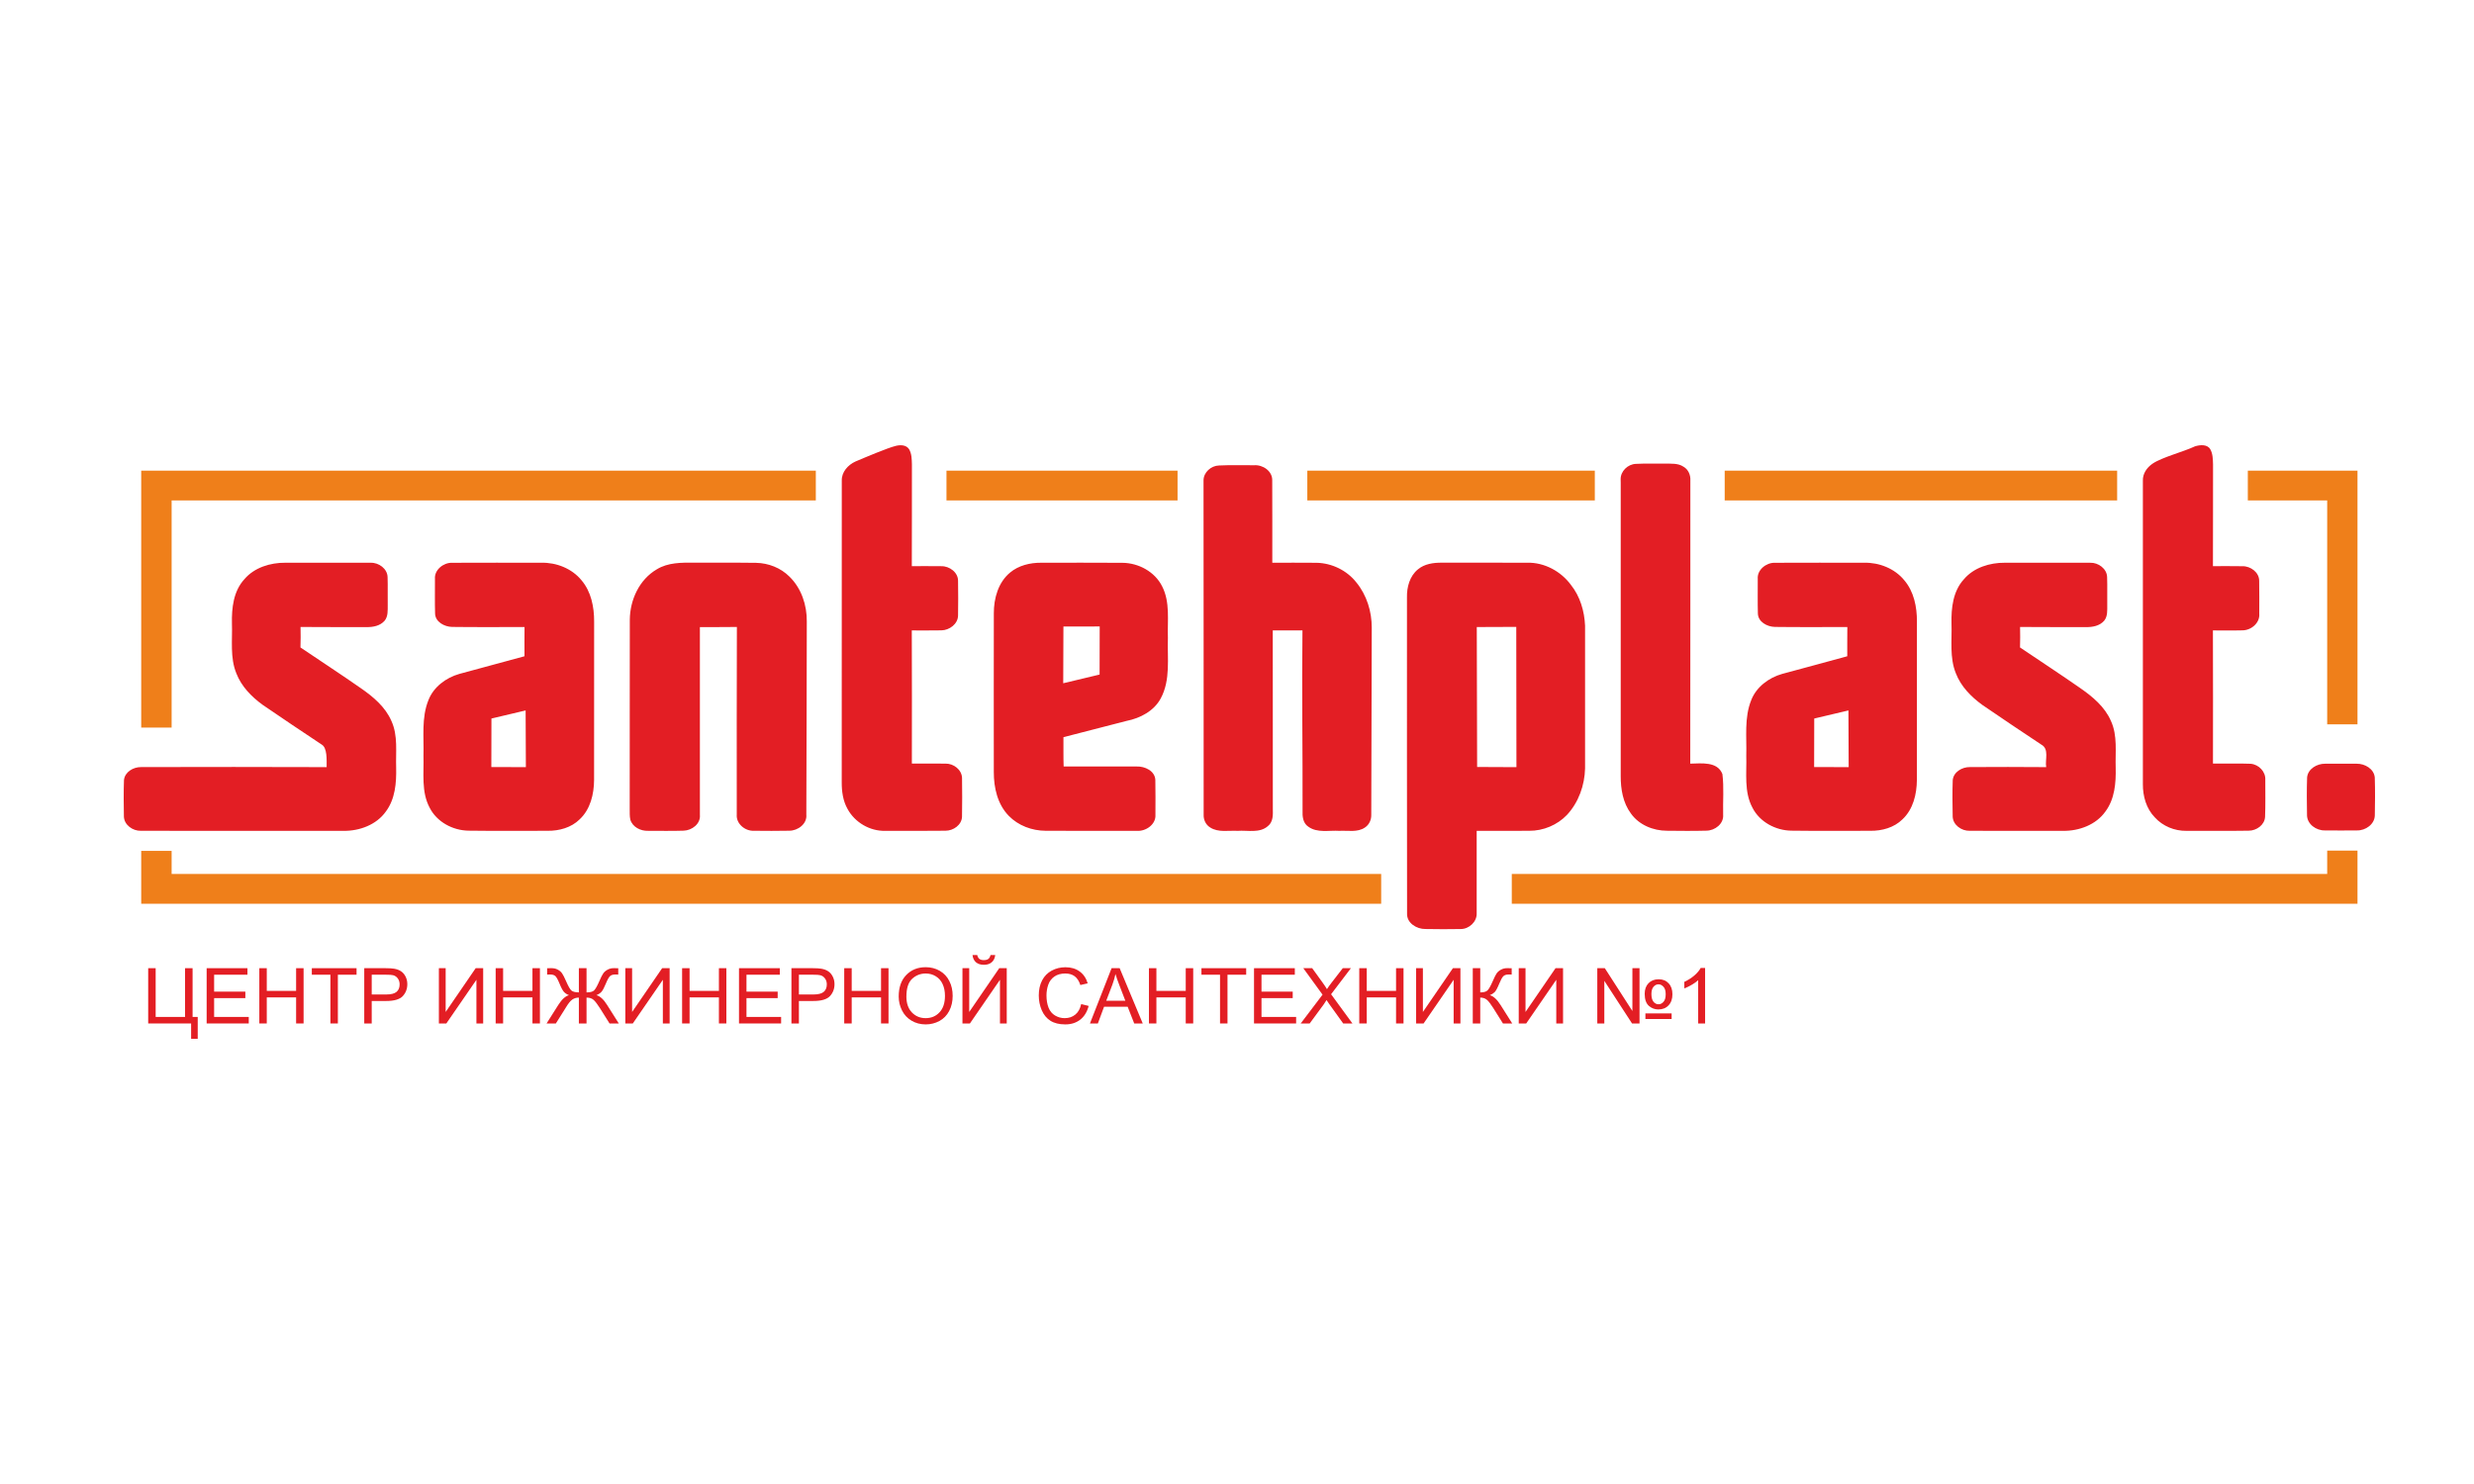 <?xml version="1.0" encoding="UTF-8"?> <svg xmlns="http://www.w3.org/2000/svg" width="100" height="60" viewBox="0 0 100 60" fill="none"> <rect width="100" height="60" fill="white"></rect> <path d="M57.313 23.02C57.58 22.796 57.946 22.746 58.286 22.75C59.434 22.752 60.584 22.75 61.733 22.751C62.426 22.736 63.094 23.099 63.496 23.646C63.87 24.114 64.043 24.709 64.069 25.298V31.067C64.052 31.751 63.809 32.44 63.335 32.95C62.945 33.357 62.381 33.594 61.81 33.59C61.102 33.596 60.395 33.59 59.688 33.592C59.687 34.661 59.688 35.861 59.688 36.93C59.7 37.266 59.384 37.561 59.047 37.562C58.57 37.57 58.091 37.571 57.614 37.561C57.258 37.566 56.857 37.316 56.874 36.934C56.866 32.717 56.872 28.369 56.87 24.152C56.861 23.74 56.979 23.292 57.313 23.02ZM79.384 23.417C79.785 22.944 80.431 22.748 81.041 22.752C82.189 22.752 83.338 22.749 84.487 22.753C84.814 22.741 85.162 22.994 85.17 23.329C85.185 23.71 85.169 24.091 85.176 24.471C85.174 24.682 85.196 24.919 85.052 25.096C84.872 25.305 84.579 25.361 84.313 25.354C83.426 25.35 82.539 25.359 81.652 25.349C81.658 25.625 81.659 25.901 81.65 26.177C82.461 26.726 83.282 27.26 84.085 27.821C84.586 28.168 85.082 28.582 85.325 29.15C85.599 29.744 85.496 30.412 85.517 31.044C85.531 31.652 85.48 32.306 85.1 32.813C84.721 33.347 84.038 33.601 83.39 33.592C82.13 33.59 80.87 33.596 79.611 33.59C79.283 33.598 78.939 33.352 78.928 33.016C78.918 32.525 78.913 32.033 78.93 31.542C78.961 31.213 79.308 31.009 79.622 31.014C80.651 31.008 81.68 31.007 82.708 31.016C82.653 30.716 82.843 30.282 82.507 30.103C81.71 29.572 80.913 29.043 80.125 28.5C79.672 28.171 79.26 27.752 79.058 27.226C78.795 26.584 78.904 25.881 78.88 25.208C78.866 24.584 78.939 23.9 79.384 23.417ZM71.049 23.404C71.019 23.044 71.386 22.747 71.735 22.754C72.939 22.748 74.143 22.752 75.348 22.752C75.957 22.738 76.582 22.985 76.967 23.455C77.364 23.918 77.486 24.541 77.483 25.131C77.482 27.266 77.485 29.4 77.481 31.535C77.477 32.107 77.333 32.722 76.895 33.13C76.558 33.462 76.068 33.597 75.6 33.59C74.535 33.59 73.471 33.599 72.407 33.585C71.766 33.576 71.129 33.232 70.838 32.663C70.487 32.015 70.607 31.259 70.585 30.556C70.607 29.804 70.496 29.02 70.787 28.303C70.993 27.776 71.492 27.401 72.036 27.247C72.913 27.009 73.791 26.775 74.667 26.533C74.668 26.14 74.665 25.746 74.67 25.352C73.693 25.351 72.716 25.36 71.739 25.347C71.428 25.34 71.062 25.144 71.054 24.804C71.041 24.338 71.051 23.871 71.049 23.404ZM73.332 29.051L73.328 31.013L74.724 31.016L74.714 28.724L73.332 29.051ZM95.27 33.575C95.616 33.584 95.98 33.327 95.991 32.974C96.001 32.461 96.006 31.945 95.989 31.431C95.956 31.086 95.59 30.873 95.258 30.878C94.637 30.874 94.602 30.874 93.984 30.878C93.653 30.873 93.287 31.086 93.254 31.431C93.236 31.945 93.242 32.461 93.251 32.974C93.263 33.327 93.626 33.584 93.972 33.575C94.599 33.579 94.642 33.579 95.27 33.575ZM9.879 23.417C10.281 22.944 10.926 22.748 11.536 22.752C12.684 22.752 13.833 22.749 14.982 22.753C15.31 22.741 15.657 22.994 15.666 23.329C15.68 23.71 15.664 24.091 15.672 24.471C15.669 24.682 15.691 24.919 15.547 25.096C15.367 25.305 15.074 25.361 14.808 25.354C13.921 25.35 13.034 25.359 12.148 25.349C12.154 25.625 12.155 25.901 12.145 26.177C12.956 26.726 13.777 27.26 14.58 27.821C15.082 28.168 15.577 28.582 15.821 29.15C16.094 29.744 15.991 30.412 16.013 31.044C16.026 31.652 15.975 32.306 15.595 32.813C15.216 33.347 14.533 33.601 13.885 33.592C12.625 33.59 6.951 33.596 5.691 33.59C5.364 33.598 5.019 33.352 5.008 33.016C4.999 32.525 4.994 32.033 5.011 31.542C5.042 31.213 5.389 31.009 5.703 31.014C6.732 31.008 12.175 31.007 13.203 31.016C13.203 30.709 13.229 30.232 13.002 30.103C12.205 29.572 11.409 29.043 10.62 28.5C10.167 28.171 9.756 27.752 9.554 27.226C9.291 26.584 9.399 25.881 9.375 25.208C9.361 24.584 9.435 23.9 9.879 23.417ZM36.213 18.026C36.407 17.979 36.635 17.989 36.746 18.163C36.854 18.348 36.854 18.57 36.86 18.777C36.856 19.891 36.864 21.776 36.856 22.89C37.252 22.893 37.65 22.884 38.048 22.892C38.379 22.883 38.732 23.146 38.725 23.488C38.732 23.954 38.733 24.422 38.725 24.888C38.721 25.226 38.376 25.484 38.048 25.486C37.65 25.496 37.252 25.486 36.855 25.489C36.864 27.283 36.859 29.078 36.858 30.872C37.311 30.875 37.764 30.867 38.217 30.874C38.544 30.866 38.875 31.119 38.886 31.452C38.892 31.976 38.896 32.501 38.885 33.025C38.87 33.354 38.537 33.587 38.218 33.587C37.407 33.599 36.595 33.59 35.784 33.592C35.159 33.609 34.554 33.25 34.261 32.712C34.072 32.382 34.021 31.996 34.023 31.623C34.026 27.817 34.023 23.241 34.025 19.435C34.012 19.09 34.274 18.795 34.581 18.658C34.954 18.501 35.856 18.114 36.213 18.026ZM48.647 19.422C48.647 19.098 48.949 18.828 49.275 18.82C49.747 18.796 50.221 18.814 50.696 18.81C51.047 18.787 51.429 19.046 51.424 19.414C51.432 20.481 51.424 21.685 51.427 22.751C52.023 22.754 52.618 22.746 53.215 22.754C53.838 22.766 54.447 23.065 54.826 23.55C55.246 24.064 55.447 24.724 55.447 25.377C55.443 27.896 55.433 30.415 55.427 32.935C55.435 33.136 55.347 33.342 55.173 33.456C54.871 33.665 54.481 33.572 54.136 33.592C53.72 33.565 53.244 33.687 52.883 33.424C52.664 33.281 52.639 33.004 52.65 32.771C52.657 30.343 52.618 27.915 52.646 25.488C52.246 25.492 51.846 25.488 51.446 25.489C51.449 27.891 51.445 30.292 51.448 32.693C51.454 32.94 51.467 33.23 51.248 33.401C50.913 33.695 50.432 33.563 50.025 33.592C49.657 33.571 49.245 33.667 48.918 33.457C48.735 33.348 48.641 33.137 48.652 32.932C48.65 28.475 48.653 23.879 48.647 19.422ZM17.581 23.404C17.552 23.044 17.918 22.747 18.267 22.754C19.471 22.748 20.675 22.752 21.88 22.752C22.489 22.738 23.114 22.985 23.5 23.455C23.896 23.918 24.018 24.541 24.015 25.131C24.014 27.266 24.017 29.4 24.013 31.535C24.009 32.107 23.866 32.722 23.427 33.13C23.09 33.462 22.6 33.597 22.132 33.59C21.067 33.59 20.003 33.599 18.939 33.585C18.298 33.576 17.661 33.232 17.37 32.663C17.02 32.015 17.139 31.259 17.117 30.556C17.139 29.804 17.028 29.02 17.319 28.303C17.526 27.776 18.024 27.401 18.568 27.247C19.445 27.009 20.323 26.775 21.2 26.533C21.2 26.14 21.197 25.746 21.202 25.352C20.225 25.351 19.248 25.36 18.271 25.347C17.96 25.34 17.594 25.144 17.586 24.804C17.572 24.338 17.583 23.871 17.581 23.404ZM19.864 29.051L19.86 31.013L21.256 31.016L21.246 28.724L19.864 29.051ZM26.552 23.016C26.997 22.743 27.543 22.744 28.049 22.75C28.886 22.755 29.723 22.744 30.558 22.756C31.061 22.765 31.558 22.96 31.911 23.314C32.395 23.787 32.618 24.468 32.611 25.13C32.609 27.732 32.599 30.334 32.592 32.936C32.63 33.309 32.251 33.589 31.899 33.587C31.424 33.597 30.948 33.594 30.473 33.589C30.111 33.606 29.749 33.301 29.78 32.933C29.782 30.405 29.773 27.877 29.785 25.349C29.286 25.358 28.788 25.351 28.29 25.354C28.292 27.885 28.292 30.417 28.29 32.949C28.324 33.307 27.969 33.577 27.63 33.585C27.152 33.601 26.673 33.59 26.195 33.591C25.893 33.602 25.567 33.439 25.478 33.141C25.445 32.993 25.456 32.842 25.453 32.693C25.458 30.144 25.45 27.594 25.457 25.045C25.467 24.253 25.839 23.43 26.552 23.016ZM40.828 23.149C41.174 22.86 41.639 22.749 42.086 22.752C43.178 22.752 44.269 22.747 45.36 22.755C46.021 22.758 46.68 23.116 46.974 23.706C47.306 24.353 47.182 25.097 47.207 25.794C47.179 26.609 47.322 27.483 46.919 28.235C46.648 28.743 46.094 29.037 45.537 29.147C44.685 29.363 43.834 29.583 42.985 29.805C42.989 30.199 42.978 30.594 42.993 30.989C43.977 30.99 44.961 30.987 45.944 30.99C46.275 30.978 46.68 31.167 46.699 31.529C46.711 31.999 46.702 32.469 46.703 32.94C46.731 33.328 46.321 33.619 45.95 33.592C44.721 33.59 43.491 33.597 42.261 33.589C41.712 33.587 41.158 33.379 40.776 32.987C40.317 32.516 40.169 31.848 40.17 31.215C40.169 29.076 40.166 26.936 40.171 24.796C40.169 24.196 40.346 23.549 40.828 23.149ZM42.984 25.331L42.976 27.625L44.446 27.273L44.45 25.329L42.984 25.331ZM88.722 18.046C88.921 17.983 89.216 17.955 89.339 18.161C89.445 18.346 89.445 18.569 89.452 18.776C89.448 19.89 89.455 21.777 89.448 22.89C89.845 22.893 90.243 22.883 90.641 22.893C90.971 22.884 91.323 23.146 91.317 23.487C91.326 23.928 91.32 24.37 91.32 24.811C91.356 25.181 90.996 25.488 90.636 25.486C90.239 25.497 89.843 25.486 89.447 25.489C89.455 27.284 89.45 29.078 89.449 30.872C89.93 30.879 90.491 30.86 90.972 30.88C91.302 30.907 91.585 31.202 91.564 31.532C91.563 32.03 91.575 32.528 91.555 33.026C91.539 33.352 91.21 33.586 90.893 33.586C90.08 33.599 89.188 33.589 88.376 33.592C87.896 33.599 87.417 33.402 87.099 33.048C86.751 32.692 86.612 32.186 86.616 31.703C86.616 27.869 86.614 23.263 86.616 19.43C86.607 19.149 86.777 18.904 87.005 18.748C87.382 18.489 88.237 18.274 88.722 18.046ZM65.507 19.373C65.505 19.052 65.794 18.767 66.122 18.755C66.512 18.733 66.904 18.752 67.296 18.744C67.547 18.75 67.826 18.721 68.045 18.868C68.244 18.979 68.34 19.212 68.325 19.431C68.322 23.178 68.328 27.128 68.321 30.875C68.773 30.867 69.418 30.777 69.62 31.295C69.689 31.839 69.636 32.392 69.65 32.939C69.681 33.305 69.322 33.583 68.972 33.585C68.443 33.599 67.913 33.594 67.383 33.588C66.825 33.59 66.247 33.351 65.923 32.892C65.598 32.456 65.508 31.901 65.51 31.374C65.509 27.488 65.51 23.399 65.51 19.513C65.51 19.466 65.507 19.419 65.507 19.373ZM59.692 25.352L59.706 31.01L61.295 31.017L61.288 25.346L59.692 25.352Z" fill="#E31E24"></path> <path d="M32.976 19.029V20.233H6.937V29.417H5.708V19.029H32.976ZM6.937 34.402V35.335H55.828V36.54H5.708V34.402H6.937ZM38.257 19.029H47.597V20.233H38.257V19.029ZM52.842 19.029H64.463V20.233H52.842V19.029ZM69.713 19.029H85.576V20.233H69.713V19.029ZM90.858 19.029H95.291V29.286H94.066V20.233H90.858V19.029ZM95.291 34.391V36.54H61.107V35.335H94.066V34.391H95.291Z" fill="#FEFEFE"></path> <path d="M32.976 19.029V20.233H6.937V29.417H5.708V19.029H32.976ZM6.937 34.402V35.335H55.828V36.54H5.708V34.402H6.937ZM38.257 19.029H47.597V20.233H38.257V19.029ZM52.842 19.029H64.463V20.233H52.842V19.029ZM69.713 19.029H85.576V20.233H69.713V19.029ZM90.858 19.029H95.291V29.286H94.066V20.233H90.858V19.029ZM95.291 34.391V36.54H61.107V35.335H94.066V34.391H95.291Z" fill="#EF7F1A"></path> <path d="M5.99 39.145H6.292V41.116H7.48V39.145H7.784V41.116H7.992V42H7.725V41.38H5.99V39.145Z" fill="#E31E24"></path> <path d="M8.353 41.38V39.145H10.002V39.409H8.655V40.093H9.917V40.355H8.655V41.116H10.055V41.38H8.353Z" fill="#E31E24"></path> <path d="M10.482 41.38V39.145H10.783V40.063H11.969V39.145H12.271V41.38H11.969V40.326H10.783V41.38H10.482Z" fill="#E31E24"></path> <path d="M13.355 41.38V39.409H12.604V39.145H14.412V39.409H13.657V41.38H13.355Z" fill="#E31E24"></path> <path d="M14.723 41.38V39.145H15.583C15.735 39.145 15.85 39.152 15.93 39.166C16.042 39.185 16.136 39.22 16.212 39.272C16.288 39.322 16.348 39.394 16.394 39.486C16.441 39.579 16.464 39.681 16.464 39.791C16.464 39.981 16.402 40.142 16.279 40.275C16.155 40.406 15.932 40.471 15.61 40.471H15.025V41.38H14.723ZM15.025 40.208H15.614C15.809 40.208 15.948 40.172 16.03 40.101C16.112 40.03 16.153 39.93 16.153 39.8C16.153 39.707 16.128 39.627 16.08 39.561C16.032 39.494 15.969 39.45 15.89 39.429C15.839 39.415 15.745 39.409 15.608 39.409H15.025V40.208Z" fill="#E31E24"></path> <path d="M17.74 39.145H18.014V40.915L19.227 39.145H19.53V41.38H19.257V39.614L18.041 41.38H17.74V39.145Z" fill="#E31E24"></path> <path d="M20.035 41.38V39.145H20.336V40.063H21.522V39.145H21.824V41.38H21.522V40.326H20.336V41.38H20.035Z" fill="#E31E24"></path> <path d="M23.708 39.145V40.124C23.856 40.124 23.958 40.097 24.013 40.044C24.069 39.99 24.14 39.865 24.226 39.668C24.289 39.522 24.341 39.418 24.382 39.358C24.423 39.297 24.482 39.247 24.558 39.206C24.633 39.164 24.716 39.144 24.806 39.144C24.905 39.144 24.966 39.145 24.99 39.147V39.403C24.981 39.403 24.961 39.402 24.931 39.401C24.898 39.4 24.877 39.4 24.87 39.4C24.774 39.4 24.702 39.422 24.655 39.468C24.608 39.514 24.553 39.611 24.492 39.761C24.426 39.922 24.368 40.033 24.319 40.092C24.271 40.15 24.2 40.198 24.108 40.236C24.257 40.277 24.402 40.41 24.542 40.636L25.012 41.38H24.638L24.257 40.773C24.155 40.612 24.07 40.499 24 40.433C23.931 40.367 23.834 40.334 23.708 40.334V41.38H23.398V40.334C23.299 40.334 23.211 40.36 23.134 40.412C23.058 40.462 22.969 40.573 22.868 40.742L22.849 40.773L22.468 41.38H22.093L22.563 40.636C22.706 40.409 22.851 40.276 22.998 40.236C22.916 40.204 22.85 40.161 22.798 40.107C22.746 40.052 22.684 39.937 22.613 39.761C22.547 39.601 22.491 39.501 22.445 39.461C22.398 39.42 22.328 39.4 22.236 39.4L22.115 39.403V39.147C22.126 39.145 22.184 39.144 22.289 39.144C22.389 39.144 22.475 39.164 22.547 39.205C22.621 39.244 22.678 39.294 22.72 39.355C22.762 39.415 22.815 39.52 22.88 39.668C22.967 39.868 23.038 39.994 23.092 40.044C23.147 40.095 23.249 40.122 23.398 40.124V39.145H23.708Z" fill="#E31E24"></path> <path d="M25.276 39.145H25.55V40.915L26.764 39.145H27.067V41.38H26.793V39.614L25.578 41.38H25.276V39.145Z" fill="#E31E24"></path> <path d="M27.571 41.38V39.145H27.873V40.063H29.059V39.145H29.36V41.38H29.059V40.326H27.873V41.38H27.571Z" fill="#E31E24"></path> <path d="M29.871 41.38V39.145H31.52V39.409H30.173V40.093H31.434V40.355H30.173V41.116H31.573V41.38H29.871Z" fill="#E31E24"></path> <path d="M31.99 41.38V39.145H32.85C33.002 39.145 33.117 39.152 33.197 39.166C33.309 39.185 33.403 39.22 33.479 39.272C33.554 39.322 33.615 39.394 33.661 39.486C33.708 39.579 33.731 39.681 33.731 39.791C33.731 39.981 33.669 40.142 33.546 40.275C33.422 40.406 33.199 40.471 32.877 40.471H32.292V41.38H31.99ZM32.292 40.208H32.881C33.076 40.208 33.215 40.172 33.297 40.101C33.379 40.03 33.42 39.93 33.42 39.8C33.42 39.707 33.395 39.627 33.346 39.561C33.299 39.494 33.236 39.45 33.157 39.429C33.106 39.415 33.012 39.409 32.875 39.409H32.292V40.208Z" fill="#E31E24"></path> <path d="M34.124 41.38V39.145H34.426V40.063H35.612V39.145H35.914V41.38H35.612V40.326H34.426V41.38H34.124Z" fill="#E31E24"></path> <path d="M36.326 40.291C36.326 39.92 36.428 39.63 36.631 39.421C36.834 39.211 37.097 39.105 37.418 39.105C37.629 39.105 37.819 39.155 37.988 39.253C38.157 39.352 38.285 39.49 38.373 39.666C38.463 39.842 38.507 40.042 38.507 40.265C38.507 40.492 38.461 40.695 38.367 40.874C38.274 41.052 38.142 41.188 37.971 41.281C37.799 41.372 37.615 41.418 37.417 41.418C37.202 41.418 37.01 41.367 36.841 41.265C36.672 41.164 36.544 41.025 36.457 40.849C36.37 40.673 36.326 40.487 36.326 40.291ZM36.637 40.296C36.637 40.565 36.711 40.778 36.858 40.933C37.006 41.087 37.192 41.165 37.415 41.165C37.642 41.165 37.829 41.087 37.975 40.93C38.123 40.773 38.196 40.551 38.196 40.264C38.196 40.082 38.164 39.923 38.101 39.788C38.039 39.652 37.947 39.547 37.826 39.473C37.706 39.398 37.57 39.36 37.42 39.36C37.206 39.36 37.022 39.432 36.867 39.576C36.714 39.72 36.637 39.959 36.637 40.296Z" fill="#E31E24"></path> <path d="M38.903 39.145H39.176V40.915L40.39 39.145H40.693V41.38H40.419V39.614L39.204 41.38H38.903V39.145ZM40.037 38.613H40.228C40.212 38.74 40.165 38.838 40.085 38.906C40.006 38.974 39.901 39.008 39.769 39.008C39.636 39.008 39.53 38.974 39.45 38.907C39.371 38.839 39.324 38.741 39.309 38.613H39.5C39.514 38.682 39.543 38.734 39.586 38.769C39.629 38.802 39.687 38.819 39.76 38.819C39.844 38.819 39.907 38.803 39.95 38.77C39.993 38.737 40.022 38.684 40.037 38.613Z" fill="#E31E24"></path> <path d="M43.702 40.596L44.004 40.671C43.941 40.914 43.827 41.099 43.662 41.227C43.498 41.354 43.297 41.418 43.06 41.418C42.814 41.418 42.614 41.369 42.459 41.271C42.306 41.173 42.188 41.031 42.108 40.845C42.028 40.659 41.988 40.459 41.988 40.246C41.988 40.013 42.033 39.81 42.123 39.637C42.214 39.464 42.344 39.332 42.511 39.243C42.679 39.152 42.863 39.107 43.064 39.107C43.293 39.107 43.484 39.164 43.64 39.278C43.796 39.392 43.904 39.551 43.965 39.758L43.668 39.826C43.615 39.664 43.538 39.545 43.438 39.471C43.337 39.397 43.211 39.36 43.058 39.36C42.883 39.36 42.736 39.401 42.618 39.483C42.501 39.566 42.418 39.676 42.37 39.816C42.323 39.954 42.299 40.097 42.299 40.244C42.299 40.434 42.327 40.6 42.383 40.742C42.44 40.884 42.528 40.989 42.648 41.059C42.767 41.13 42.896 41.165 43.035 41.165C43.204 41.165 43.347 41.117 43.464 41.021C43.581 40.926 43.661 40.784 43.702 40.596Z" fill="#E31E24"></path> <path d="M44.056 41.38L44.931 39.145H45.257L46.19 41.38H45.846L45.58 40.703H44.627L44.376 41.38H44.056ZM44.714 40.462H45.487L45.249 39.843C45.176 39.655 45.122 39.501 45.087 39.38C45.058 39.523 45.017 39.665 44.964 39.807L44.714 40.462Z" fill="#E31E24"></path> <path d="M46.441 41.38V39.145H46.742V40.063H47.928V39.145H48.23V41.38H47.928V40.326H46.742V41.38H46.441Z" fill="#E31E24"></path> <path d="M49.314 41.38V39.409H48.563V39.145H50.371V39.409H49.616V41.38H49.314Z" fill="#E31E24"></path> <path d="M50.688 41.38V39.145H52.337V39.409H50.99V40.093H52.252V40.355H50.99V41.116H52.39V41.38H50.688Z" fill="#E31E24"></path> <path d="M52.575 41.38L53.458 40.215L52.68 39.145H53.039L53.453 39.718C53.539 39.837 53.6 39.928 53.636 39.993C53.687 39.911 53.748 39.826 53.817 39.738L54.276 39.145H54.604L53.803 40.198L54.666 41.38H54.293L53.719 40.582C53.687 40.537 53.654 40.487 53.619 40.433C53.569 40.514 53.532 40.57 53.511 40.601L52.938 41.38H52.575Z" fill="#E31E24"></path> <path d="M54.942 41.38V39.145H55.244V40.063H56.429V39.145H56.731V41.38H56.429V40.326H55.244V41.38H54.942Z" fill="#E31E24"></path> <path d="M57.24 39.145H57.514V40.915L58.727 39.145H59.031V41.38H58.757V39.614L57.542 41.38H57.24V39.145Z" fill="#E31E24"></path> <path d="M59.53 39.145H59.832V40.124C59.97 40.124 60.067 40.098 60.123 40.046C60.179 39.993 60.251 39.867 60.338 39.668C60.401 39.522 60.453 39.418 60.493 39.358C60.535 39.297 60.593 39.247 60.669 39.206C60.745 39.164 60.828 39.144 60.919 39.144C61.036 39.144 61.097 39.145 61.103 39.147V39.403C61.093 39.403 61.072 39.402 61.042 39.401C61.009 39.4 60.989 39.4 60.982 39.4C60.885 39.4 60.814 39.422 60.767 39.468C60.719 39.514 60.665 39.611 60.604 39.761C60.527 39.95 60.462 40.069 60.409 40.119C60.356 40.168 60.293 40.207 60.219 40.236C60.367 40.276 60.512 40.409 60.655 40.636L61.125 41.38H60.75L60.369 40.773C60.264 40.605 60.176 40.49 60.106 40.428C60.035 40.365 59.944 40.334 59.832 40.334V41.38H59.53V39.145Z" fill="#E31E24"></path> <path d="M61.388 39.145H61.662V40.915L62.875 39.145H63.179V41.38H62.905V39.614L61.69 41.38H61.388V39.145Z" fill="#E31E24"></path> <path d="M64.563 39.145H64.867L65.982 40.877V39.145H66.27V41.38H65.968L64.847 39.656V41.38H64.563V39.145ZM66.479 40.183C66.479 40.003 66.53 39.86 66.633 39.753C66.736 39.647 66.873 39.593 67.043 39.593C67.213 39.593 67.347 39.648 67.448 39.758C67.55 39.868 67.6 40.015 67.6 40.201C67.6 40.389 67.548 40.538 67.443 40.648C67.34 40.758 67.202 40.813 67.031 40.813C66.884 40.813 66.754 40.763 66.644 40.665C66.534 40.565 66.479 40.405 66.479 40.183ZM66.751 40.192C66.751 40.328 66.778 40.431 66.833 40.5C66.889 40.569 66.958 40.604 67.039 40.604C67.114 40.604 67.181 40.571 67.239 40.505C67.299 40.438 67.328 40.337 67.328 40.201C67.328 40.059 67.297 39.956 67.236 39.894C67.176 39.83 67.11 39.797 67.037 39.797C66.959 39.797 66.892 39.831 66.835 39.897C66.779 39.963 66.751 40.061 66.751 40.192ZM66.508 40.974H67.568V41.2H66.508V40.974Z" fill="#E31E24"></path> <path d="M68.921 41.38H68.641V39.631C68.574 39.694 68.485 39.757 68.375 39.82C68.266 39.883 68.168 39.931 68.081 39.962V39.697C68.238 39.625 68.375 39.537 68.492 39.435C68.609 39.332 68.692 39.233 68.741 39.136H68.921V41.38Z" fill="#E31E24"></path> </svg> 